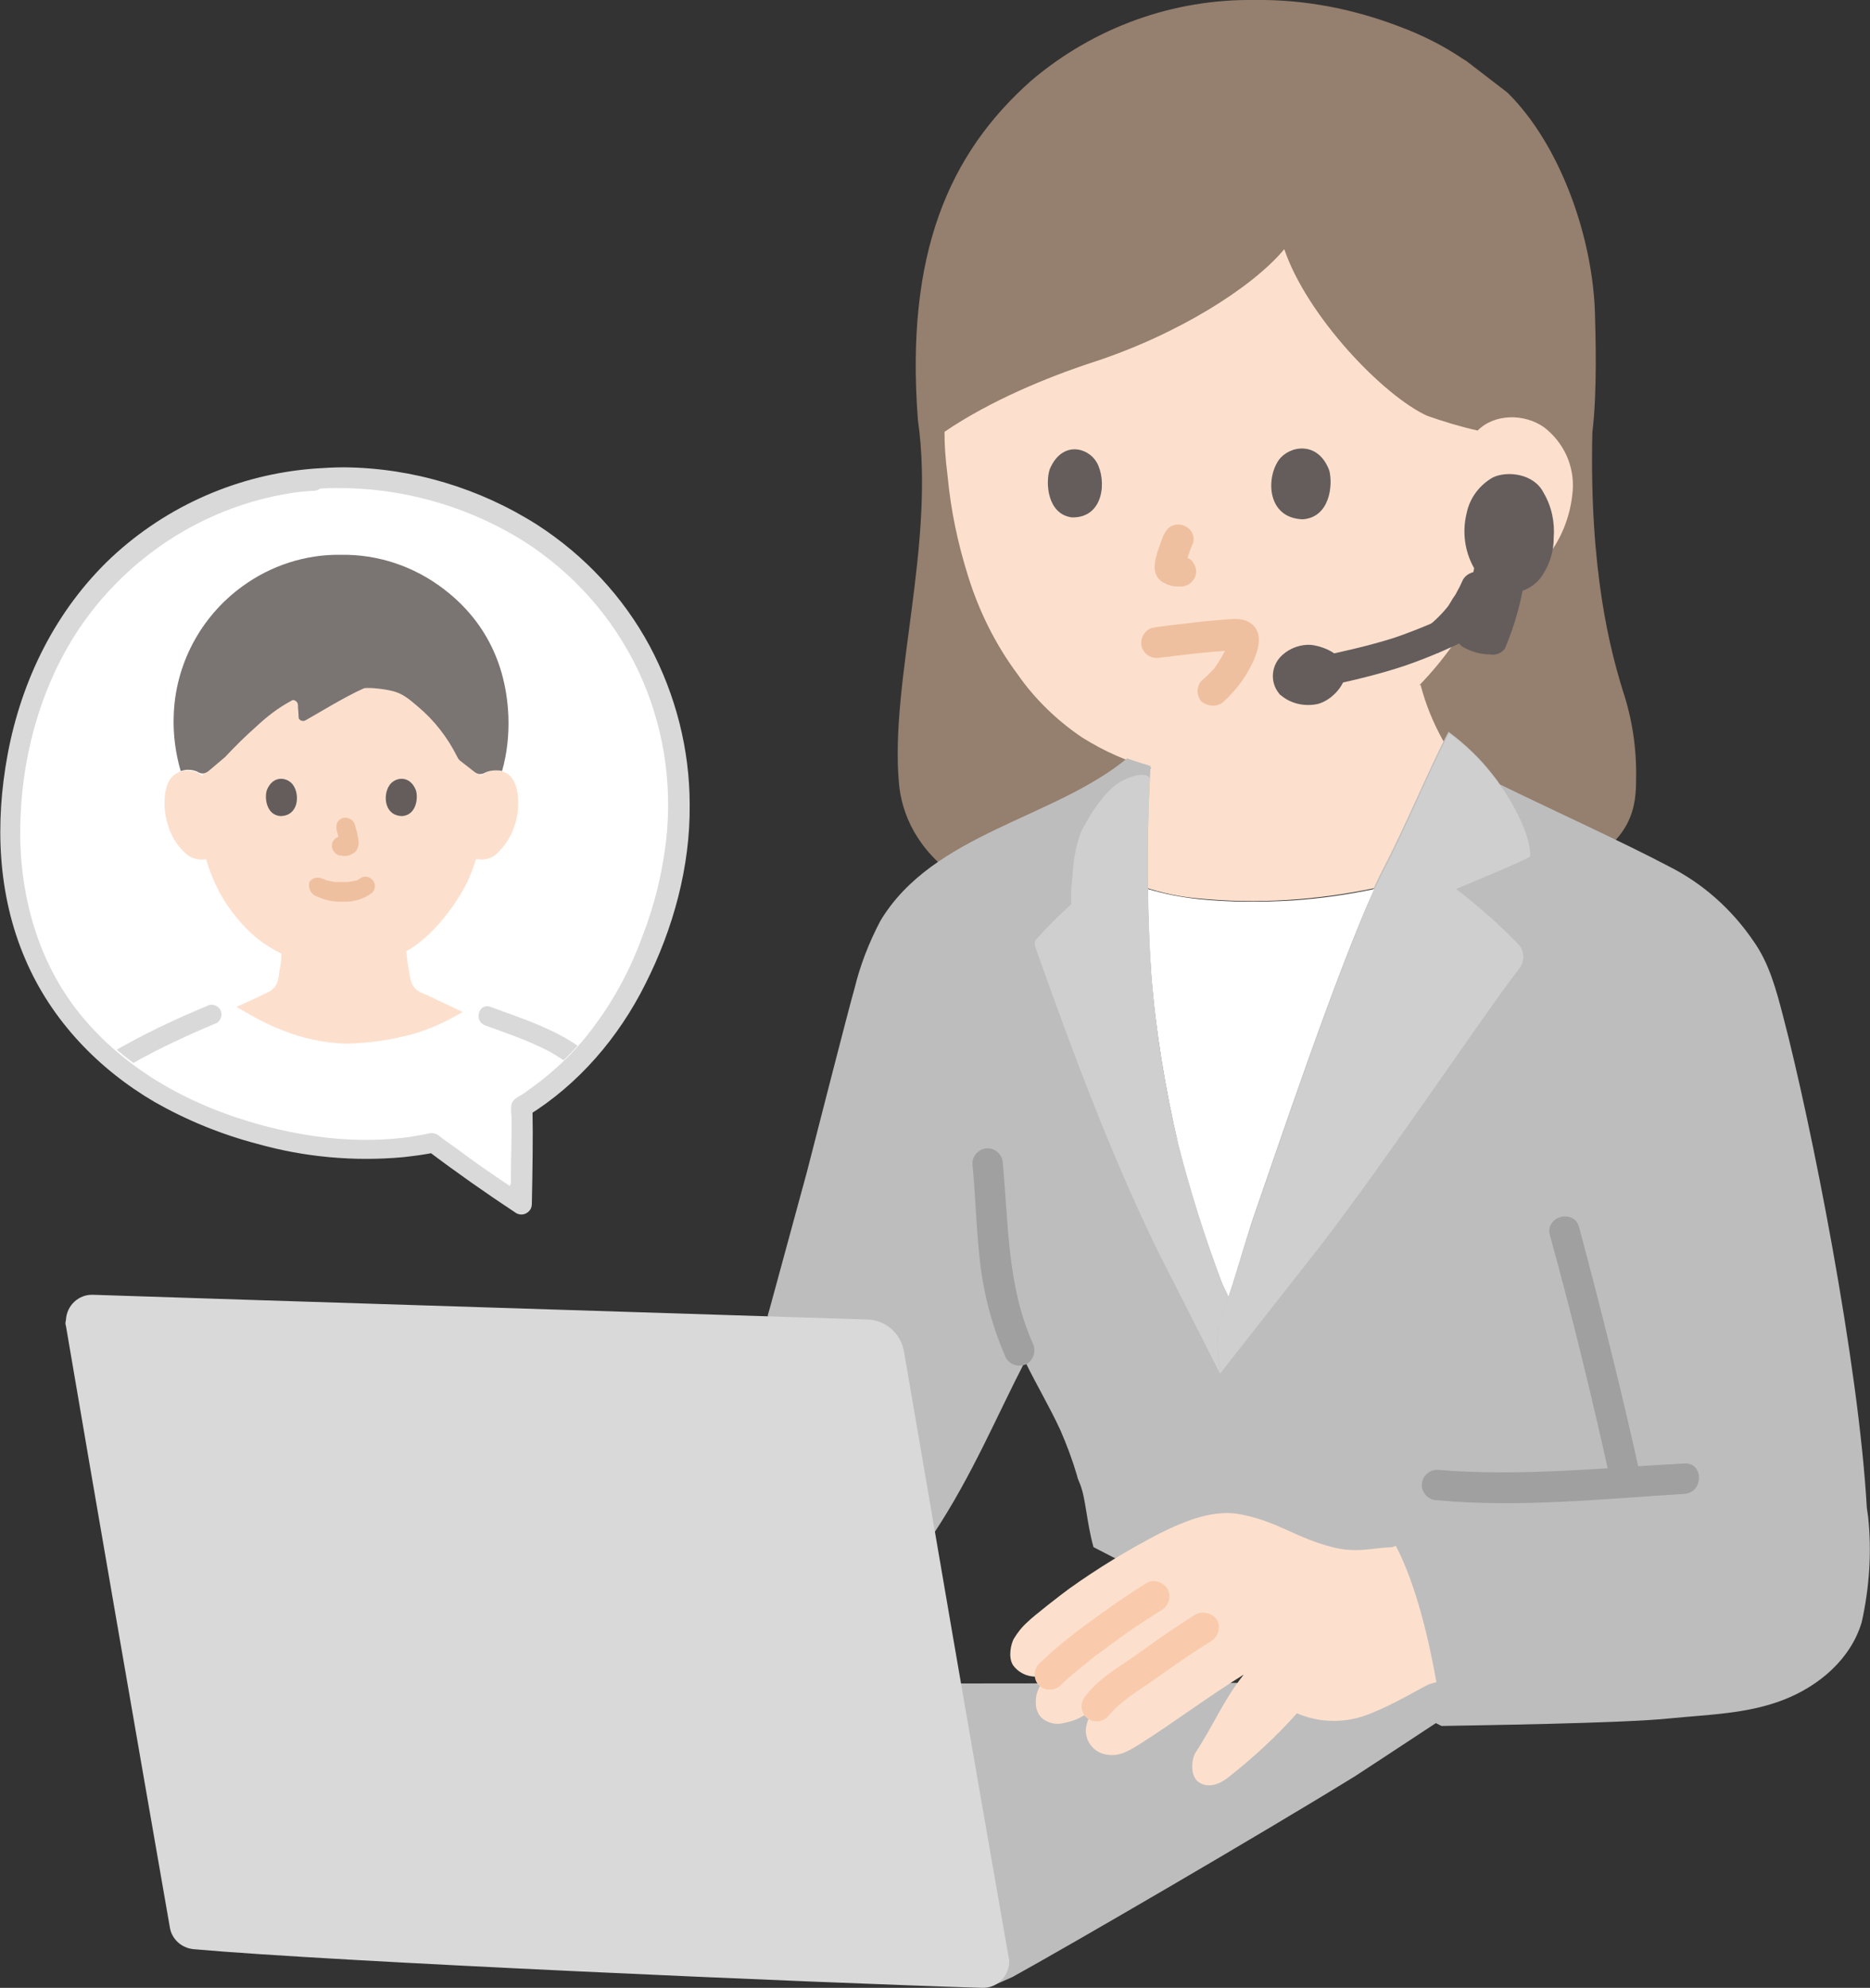 <?xml version="1.0" encoding="utf-8"?>
<!-- Generator: Adobe Illustrator 26.0.2, SVG Export Plug-In . SVG Version: 6.00 Build 0)  -->
<svg version="1.1" id="レイヤー_1" xmlns="http://www.w3.org/2000/svg" xmlns:xlink="http://www.w3.org/1999/xlink" x="0px"
	 y="0px" viewBox="0 0 295 313.5" style="enable-background:new 0 0 295 313.5;" xml:space="preserve">
<rect x="0" y="0" width="295" height="313.5" fill="#333333" stroke="none"/>
<style type="text/css">
	.st0{fill:#BDBDBD;}
	.st1{fill:#957F6E;}
	.st2{fill:#FCE0CD;}
	.st3{fill:#645D5C;}
	.st4{fill:#FFFFFF;}
	.st5{fill:#A0A0A0;}
	.st6{fill:#F9CBAC;}
	.st7{fill:#D9D9D9;}
	.st8{fill:#CFCFCF;}
	.st9{fill:#EFC0A0;}
	.st10{clip-path:url(#SVGID_00000016781804901587876450000007145425116609482630_);}
	.st11{fill:#7A7473;}
</style>
<path class="st0" d="M226.4,265.3c-26.1,0.1-55.7,0.2-74.9,0.2c-0.5,0-1.1,0-1.4,0c2,12.5,4.9,33.5,7.1,47.4c0,0,1.6-0.7,2.5-1.1
	c8.9-4.9,39-22.4,54.1-31.7c0,0,7.5-4.9,13.4-8.8C227.1,269.9,226.8,267.8,226.4,265.3z"/>
<path class="st1" d="M247.4,137.1c10.5-3.9,10.7-10.5,10.7-14.3c0.1-4.7-0.6-9.4-2.1-13.9c-1.9-6.2-5.3-18.6-4.8-40.7l0,0
	c0.8-6.4,0.5-15.6,0.4-19.2c-0.5-12.3-5.7-26.3-13.6-34.2c-0.1-0.1-0.2-0.2-0.2-0.2l-6.5-5c-0.2-0.1-0.3-0.2-0.5-0.3
	c-3.1-2.1-6.5-3.8-10-5.1c-7.3-2.8-15-4.3-22.8-4.2c-12.9-0.2-25.4,4.3-35.3,12.7c-13,11.5-19.9,27.3-17.9,53.5
	c2.8,19.6-4.4,41-3,57.2c0.4,4.9,2.8,10.7,9.6,15.3L247.4,137.1z"/>
<path class="st2" d="M233.1,67.9c2.7-2.7,7.4-2.7,10.5-0.5c3.1,2.4,4.8,6.1,4.5,10c-0.3,3.8-1.7,7.5-4.1,10.5c-3,4-7.1,7.1-11.7,9
	c-2.9,5-6.5,9.6-10.8,13.5c-4.8,4.7-10.6,8.2-17,10.3c-7.3,2.3-15.1,2.4-22.5,0.5c-4-1-7.8-2.7-11.3-4.9c-4-2.7-7.5-6.1-10.2-10
	c-3.5-4.7-6.1-10-7.8-15.5c-1.6-5.1-2.7-10.3-3.2-15.6c-0.4-3.2-0.5-5.1-0.5-7.1c7.2-4.9,16.2-8.6,23.2-10.9
	c13.6-4.4,25.4-11.9,30.4-17.9c3.6,10.6,15.7,23.2,22.6,26.3C227.8,66.5,230.4,67.3,233.1,67.9z"/>
<path class="st2" d="M239.6,126.4c-4-2.3-11.1-7.8-12-9.7c-1.5-2.7-2.7-5.6-3.5-8.7c-3,1-41.9,12.8-42.4,13
	c-0.5,0.5-1.1,0.9-1.8,1.2c-5.3,2.4-8.8,3.5-12.8,5.2c0,0,0.8,6,5.2,8.7c5.1,3.1,10.9,5.1,16.8,5.6c9.2,0.9,18.5,0.3,27.6-1.6
	c0,0,9.4-2.3,16.3-7.2C235.4,131.1,237.6,128.8,239.6,126.4z"/>
<path class="st3" d="M231.1,95.8c-3.6,1.9-7.4,3.5-11.2,4.8c-4.1,1.3-8.3,2.2-12.4,3.1c-3,0.7-1.7,5.3,1.3,4.6
	c4.3-0.9,8.6-1.9,12.8-3.3c4.1-1.4,8.1-3.2,12-5.2C236.3,98.5,233.8,94.4,231.1,95.8L231.1,95.8z"/>
<path class="st3" d="M202.3,103.3c-1.8,1.6-2,4.3-0.5,6.1c0.1,0.1,0.1,0.2,0.2,0.2c1.5,1.3,3.5,1.8,5.5,1.5c2.1-0.3,4.7-2.7,4.8-5.1
	c0.1-2.3-2.9-4-5.5-4.3C205.2,101.6,203.5,102.2,202.3,103.3z"/>
<path class="st3" d="M232.6,89.4c-0.7,3.5-1.7,7-2.9,10.4c-0.1,0.9,0.4,1.9,1.2,2.3c1.3,0.7,2.7,1.1,4.1,1.1
	c0.9,0.2,1.9-0.2,2.4-0.9c1.6-3.8,2.7-7.7,3.2-11.8L232.6,89.4z"/>
<path class="st3" d="M228.4,102.1c2.8-2.2,5-5.1,6.5-8.4c0.3-0.6,0.4-1.2,0.2-1.8c-0.2-0.6-0.6-1.1-1.1-1.4
	c-0.6-0.3-1.2-0.4-1.8-0.2c-0.6,0.2-1.1,0.6-1.4,1.1c-0.3,0.7-0.7,1.5-1.1,2.2c-0.2,0.4-0.5,0.7-0.7,1.1c-0.1,0.2-0.2,0.3-0.3,0.5
	c-0.1,0.1-0.1,0.2-0.2,0.3c-0.2,0.3,0.3-0.4,0.1-0.1c-1,1.3-2.2,2.5-3.5,3.5c-0.4,0.5-0.7,1.1-0.7,1.7s0.3,1.2,0.7,1.7
	c0.5,0.4,1.1,0.7,1.7,0.7C227.3,102.7,227.9,102.5,228.4,102.1L228.4,102.1z"/>
<path class="st3" d="M243.5,77.7c1.3,2.2,1.8,4.7,1.6,7.2c0,2.3-0.8,4.6-2.2,6.4c-1.6,1.9-4.2,2.7-6.6,1.9c-1.2-0.5-2.2-1.3-2.9-2.3
	c-2.2-2.9-2.9-6.6-2-10.1c0.5-2.3,2-4.3,4.1-5.5C237.8,74.2,242,74.7,243.5,77.7"/>
<path class="st0" d="M294.5,237.8c-1.3-23-8.8-60.7-13.2-77.5c-1.1-4.2-2.2-8.4-4.7-11.9c-3.4-5-8-9.1-13.4-11.8
	c-7-3.7-18-8.7-26.6-12.9c-0.3-0.5-0.7-1-1.1-1.5c-2-2.6-4.4-4.9-7-6.8c-3.1,5.9-6.6,14.5-10.4,21.8c-5.7,11.1-16.9,44.6-19.8,52.9
	c-1.6,4.5-2.8,9-4.5,14.1l-1-2c-2.7-7.1-5-14.4-6.9-21.8c-2.2-8.9-3.6-18-4.3-27.1c-0.7-10.8-0.7-21.6-0.1-32.5
	c-1.3-0.4-2.6-0.8-3.7-1.2c-11.5,9.5-30.6,11.8-38.9,25.6c-1.8,3.4-3.2,7-4.1,10.7c-0.8,2.7-6.8,26.2-7.5,28.9l-5.8,21.3l-0.4,1.4
	c4.2,5.3,20,25.9,26.3,34.2c6-9.1,9.8-18.3,14.3-27c1.8,3.7,3.9,7.2,5.6,10.9c1,2.3,1.9,4.7,2.6,7.1c0.1,0.5,0.3,0.9,0.5,1.4
	c0.9,2.3,1,5.9,2.1,9.9c0,0,52.2,26.9,54.9,28.2c5-0.1,28.5-0.4,36.1-1.2c6-0.6,12.1-0.7,17.8-2.9s10.7-6.5,12.4-12.3
	c1.2-5.4,1.6-11.1,1-16.6"/>
<path class="st4" d="M204,142c-5,0.3-9.9,0.3-14.9-0.2c-2.7-0.3-5.4-0.8-8-1.6c0,4.4,0.2,8.9,0.5,13.3c0.7,9.1,2.2,18.2,4.3,27.1
	c1.9,7.4,4.2,14.7,6.9,21.8l1,2.1c1.7-5.1,2.9-9.7,4.5-14.2c2.7-7.7,12.5-37,18.5-50.1C212.6,141.1,208.3,141.7,204,142z"/>
<path class="st2" d="M219.7,244c-3.3,0.1-5.6,1-9.5,0c-5.6-1.4-8.4-3.9-14.1-5.1c-4.5-1-9,0.9-13.1,2.9c-5,2.6-9.8,5.5-14.4,8.8
	c-1.1,0.8-5.5,4.2-6.5,5.2c-0.9,0.8-1.6,1.7-2.2,2.7c-0.4,0.8-0.9,2.8-0.1,4.1c1,1.4,2.8,2.1,4.5,1.7l1.2-0.2l-0.9,1.1
	c-0.8,0.9-1.2,2-1.2,3.1c0,0.1,0,0.2,0,0.3c0,0.8,0.3,1.7,0.9,2.3c0.9,0.8,2.1,1.1,3.2,0.9c1.1-0.2,2.2-0.5,3.2-1.1l1.7-0.8
	c-0.6,0.8-1,1.8-1.1,2.8c-0.1,2,1.3,3.7,3.2,4c2.1,0.4,3.6-0.6,5.4-1.7c5.5-3.5,10.8-7.5,16.3-10.9c-3.3,4.2-4.6,7.7-7.6,12.3
	c-0.6,1-0.9,3.4,0.3,4.5c1.9,1.6,4.3-0.1,5-0.7c3.8-3,7.4-6.3,10.7-10c3.7,1.6,7.9,1.6,11.7,0c4.2-1.7,7.8-4,9.2-4.6l0.7-0.2
	c0.1,0,0.2-0.1,0.4-0.1c-1.1-6.2-3.1-15.2-6.4-21.5C219.9,243.9,219.8,243.9,219.7,244z"/>
<path class="st5" d="M244.5,194.8c3.6,13,6.8,26.2,9.7,39.4c0.7,3,5.3,1.7,4.6-1.3c-2.9-13.2-6.2-26.3-9.7-39.4
	C248.3,190.6,243.7,191.8,244.5,194.8z"/>
<path class="st5" d="M226.7,236.6c12.9,1.2,26.1-0.2,39-1c3.1-0.2,3.1-5,0-4.8c-12.9,0.7-26.1,2.1-39,1c-1.3,0-2.4,1.1-2.4,2.4
	C224.3,235.5,225.4,236.6,226.7,236.6L226.7,236.6z"/>
<path class="st5" d="M153.4,183.5c0.5,5.1,0.6,10.3,1.2,15.5c0.6,5.3,2,10.4,4.1,15.2c0.7,1.1,2.1,1.5,3.3,0.9
	c1.1-0.7,1.5-2.1,0.9-3.3c-4-9-3.8-18.7-4.7-28.3c0-1.3-1.1-2.4-2.4-2.4C154.5,181.1,153.4,182.2,153.4,183.5L153.4,183.5z"/>
<path class="st6" d="M180.8,249.7c-3.1,1.9-6,4-8.9,6.1c-2.8,2-5.5,4.2-8,6.6c-0.9,0.9-0.9,2.5,0,3.4s2.5,0.9,3.4,0
	c1-1,2.1-1.9,3.2-2.8c0.7-0.5,1.3-1.1,2-1.6c-0.4,0.3,0.2-0.1,0.2-0.2l0.6-0.4c0.4-0.3,0.8-0.6,1.2-0.9c2.8-2.1,5.7-4.1,8.8-6
	c1.1-0.7,1.5-2.1,0.9-3.3C183.4,249.4,181.9,249,180.8,249.7L180.8,249.7z"/>
<path class="st6" d="M188.6,254.6c-3,1.9-5.9,3.9-8.8,6s-6.3,3.9-8.5,6.8c-0.9,1-0.9,2.4,0,3.4c0.9,0.9,2.5,0.9,3.4,0
	c2.1-2.6,5-4.2,7.8-6.2s5.7-4,8.6-5.8c1.1-0.7,1.5-2.1,0.9-3.3C191.3,254.4,189.8,254,188.6,254.6L188.6,254.6L188.6,254.6z"/>
<path class="st7" d="M10.4,209.1c4.8,28.2,9.9,57.6,16.4,94.9c0.3,1.8,1.8,3.2,3.7,3.4c22.4,2,98.1,5.3,124.4,6.1
	c2.3,0.1,4.2-1.7,4.3-4c0-0.3,0-0.6-0.1-0.9c-6.5-37.1-11.6-66.9-16.5-95.5c-0.5-2.8-2.9-4.9-5.7-5c-21.6-0.7-101.4-3.2-122.2-3.9
	c-2.3-0.1-4.2,1.7-4.3,4C10.3,208.6,10.3,208.9,10.4,209.1z"/>
<path class="st8" d="M181.4,122.8c-0.5,10.2-0.4,20.5,0.2,30.7c0.7,9.1,2.2,18.2,4.3,27.1c1.9,7.4,4.2,14.7,6.9,21.8
	c0,0,0.4,0.9,1,2.2c-0.5,1.5-1,3-1.6,4.6c-0.3,2.5-0.1,4.2,0.3,7.5l-9.8-19.3c-7.1-14.5-13.2-30.6-19.4-48.1
	c-0.1-0.4-0.1-0.9,0.2-1.2c1.7-1.9,3.6-3.8,5.5-5.5c-0.1-1.5,0-3,0.2-4.5c0.1-2.3,0.5-4.6,1.3-6.8c0,0,3.1-6.6,6.8-8.3
	S181.4,122.8,181.4,122.8z"/>
<path class="st8" d="M192.5,216.6c-0.4-3.4-0.6-5-0.3-7.5c2.7-7.1,4.1-13,6.2-18.8c2.9-8.3,14.1-41.8,19.8-52.9
	c3.8-7.3,7.3-15.9,10.4-21.8c2.6,1.9,5,4.2,7,6.8c3.9,5,5.9,10.1,5.8,12.6c0,0.4-8.9,4-11.7,5.2c3.4,2.6,6.7,5.5,9.7,8.6
	c1.1,1,1.2,2.7,0.3,3.9c-5.9,7.6-23.4,33.9-33.7,46.7L192.5,216.6z"/>
<path class="st9" d="M183.5,84.5c-0.3,0.8-0.6,1.7-0.9,2.5c-0.4,1.4-0.9,3.2,0.3,4.4c0.3,0.3,0.6,0.5,0.9,0.6c0.3,0.2,0.7,0.3,1,0.4
	c0.5,0.1,1,0.1,1.5,0.1c1.3,0,2.4-1.1,2.4-2.4c0-0.6-0.3-1.2-0.7-1.7c-0.5-0.4-1.1-0.7-1.7-0.7c-0.3,0-0.5,0-0.8,0l0.6,0.1
	c-0.1,0-0.3-0.1-0.4-0.1l0.6,0.2c-0.2-0.1-0.4-0.2-0.5-0.3l0.5,0.4l0,0l0.4,0.5l0,0l0.2,0.6V89l0.1,0.6c0-0.1,0-0.3,0-0.4l-0.1,0.6
	c0.1-0.8,0.3-1.5,0.6-2.3c0.2-0.6,0.4-1.2,0.7-1.8c0.2-0.6,0.1-1.3-0.2-1.8c-0.7-1.1-2.1-1.5-3.3-0.9l0,0l-0.5,0.4
	C183.9,83.8,183.7,84.1,183.5,84.5L183.5,84.5z"/>
<path class="st3" d="M165.6,74c-0.7,2.1-0.4,7.1,3.5,7.6c5.1,0.1,5.5-5.9,3.9-8.7C171.6,70.5,167.5,69.5,165.6,74z"/>
<path class="st3" d="M209.7,74.2c0.6,2.3,0.1,7.4-4.2,7.7c-5.6-0.2-5.8-6.4-3.8-9.3C203.3,70.3,207.9,69.4,209.7,74.2z"/>
<path class="st9" d="M193.1,110.6c1.6-1.5,3-3.2,4-5.1c1.2-2.2,2.7-5.8-0.1-7.4c-1.4-0.8-3.3-0.4-4.8-0.3c-1.6,0.1-3.3,0.3-4.9,0.5
	c-1.8,0.2-3.7,0.4-5.5,0.7c-1.3,0.4-2,1.7-1.7,3c0.4,1.3,1.7,2,3,1.7c0.3,0,0.7-0.1,1-0.1c0.7-0.1-0.3,0,0.2,0l0.5-0.1
	c0.9-0.1,1.7-0.2,2.6-0.3c1.8-0.2,3.5-0.4,5.3-0.5c0.7-0.1,1.4-0.1,2.1-0.2c0.1,0,0.2,0,0.4,0c-0.3,0-0.6-0.1-0.9-0.4
	c-0.3-0.3-0.5-0.8-0.4-1.3c-0.1,0.2-0.2,0.5-0.2,0.7c-0.1,0.2-0.1,0.3-0.2,0.5c-0.1,0.3-0.1,0.3,0,0.1c-0.5,1.1-1.1,2.1-1.8,3.1
	c-0.1,0.2-0.3,0.4-0.5,0.6c0.2-0.3-0.2,0.2-0.3,0.3c-0.4,0.4-0.8,0.8-1.3,1.2c-0.9,0.9-0.9,2.5,0,3.4
	C190.7,111.5,192.2,111.5,193.1,110.6L193.1,110.6z"/>
<path class="st4" d="M49.6,75.5c-22,1.7-40,17.2-45.7,38.6c-8.3,31.4,6,56.4,37,64.7c9.9,2.6,19.1,3,27.3,1.3
	c4.6,3.5,7.8,5.8,13.9,9.8c0.1-6.9,0.2-9.8,0.1-15.3c10.9-6.6,18.8-18.1,23-33.6c7.3-27.3-7.4-55.8-37.2-63.8
	C62,75.7,55.8,75.1,49.6,75.5z"/>
<path class="st7" d="M49.6,73.9c-11.9,0.9-23.2,5.8-32,14C8.8,96.2,3.4,107.2,1.2,119c-2,10.8-1.6,22.1,2.8,32.3
	c4.1,9.6,11.5,17.3,20.4,22.5c5.1,2.9,10.5,5.1,16.2,6.6c7.5,2.1,15.2,2.8,23,2.1c1.7-0.2,3.5-0.4,5.2-0.8l-1.3-0.2
	c4.5,3.4,9.2,6.7,13.9,9.8c0.8,0.5,1.8,0.2,2.3-0.6c0.1-0.2,0.2-0.5,0.2-0.8c0.1-5.1,0.2-10.2,0.1-15.3l-0.8,1.4
	c8.1-5,14.4-12.4,18.6-20.8c4.4-8.7,7.1-18.5,7-28.3c0-8.7-2.2-17.3-6.3-25c-4.2-7.8-10.3-14.3-17.7-19.1c-9.1-5.8-19.7-9-30.5-9.1
	C52.6,73.7,51.1,73.8,49.6,73.9c-0.9,0-1.6,0.7-1.6,1.6c0,0.9,0.7,1.6,1.6,1.6c11.6-0.8,23.2,2.1,33.1,8.3c7.8,5,14,12,18,20.4
	c3.9,8.3,5.4,17.5,4.4,26.6c-0.6,5.2-1.8,10.2-3.7,15.1c-1.8,5-4.3,9.8-7.5,14.1c-2.8,3.9-6.2,7.2-10.1,10c-0.5,0.3-0.9,0.7-1.4,1
	c-0.7,0.4-1.6,0.8-1.8,1.7c-0.1,0.7-0.1,1.3,0,2c0,0.7,0,1.3,0,2c0,2.4,0,4.8-0.1,7.2c0,1.5-0.1,3.1-0.1,4.6l2.5-1.4
	c-3-2-6-4-8.9-6.1c-1.3-1-2.6-1.9-4-2.9c-0.3-0.2-0.6-0.5-0.9-0.7c-0.5-0.3-1.1-0.4-1.6-0.2c-0.9,0.2-1.8,0.3-2.8,0.5
	c-7.9,1.1-15.9,0.2-23.6-1.9c-11-3-21.3-8.6-28.5-17.5c-6.7-8.3-9.6-19-9.4-29.6c0.2-12.1,3.9-24.6,11.5-34.2
	c7.6-9.6,18.4-16.1,30.4-18.2c1.5-0.3,2.9-0.4,4.4-0.5c0.9,0,1.6-0.7,1.6-1.6C51.3,74.6,50.5,73.9,49.6,73.9z"/>
<g>
	<defs>
		<path id="SVGID_1_" d="M101.4,147.5c1.9-4.8,3.1-9.9,3.7-15.1c0.9-9.1-0.6-18.3-4.4-26.6c-4-8.3-10.2-15.4-18-20.4
			c-9.9-6.2-21.4-9.1-33.1-8.3c0,0,0,0,0,0c-1.5,0.1-2.9,0.3-4.4,0.5c-12,2.1-22.9,8.6-30.4,18.2c-7.6,9.6-11.3,22-11.5,34.2
			c-0.2,10.6,2.8,21.2,9.4,29.6c7.2,9,17.5,14.6,28.5,17.5c7.6,2.1,15.7,3,23.6,1.9c0.9-0.1,1.8-0.3,2.8-0.5
			c0.6-0.2,1.2-0.1,1.6,0.2c0.3,0.2,0.6,0.5,0.9,0.7c1.3,1,2.6,2,4,2.9c2.1,1.5,4.3,3,6.5,4.5c0-0.5,0-1,0-1.5
			c0-2.4,0.1-4.8,0.1-7.2c0-0.7,0-1.3,0-2c-0.1-0.7-0.1-1.3,0-2c0.2-0.8,1.2-1.2,1.8-1.7c0.5-0.3,1-0.6,1.4-1
			c3.9-2.8,7.3-6.2,10.1-10C97.1,157.2,99.6,152.5,101.4,147.5z"/>
	</defs>
	<clipPath id="SVGID_00000175301122693343164390000006035151741883300017_">
		<use xlink:href="#SVGID_1_"  style="overflow:visible;"/>
	</clipPath>
	<g style="clip-path:url(#SVGID_00000175301122693343164390000006035151741883300017_);">
		<path class="st4" d="M31.8,254.2c-3.7,0-7,0-9.8,0c-1.9-2.8-0.3-8.4-0.4-11.4c0-5.3,0.3-11.9,0.1-17.2c-0.1-3.4-0.2-6.8-0.3-10.2
			H3.6c1.3-12.7,2.3-19.3,6.3-34.2c1.1-4.8,2.8-9.4,6.4-12.4c1.6-1.1,3.2-2,4.9-2.9c3.6-1.8,9-4.5,12.3-5.8l3.7-1.4
			c2.4,1.5,4.8,2.7,7.4,3.8c3.2,1.4,6.6,2.2,10.1,2.1c3.6,0,7.2-0.6,10.7-1.6c2.9-0.9,5.7-2.2,8.3-3.9c4,1.4,10.3,3.7,13.3,5.2
			c1.5,0.8,2.9,1.7,4.3,2.7c3.7,3,5.5,7.1,6.7,11.9c3.9,14.9,5.6,22,6.9,34.7c0.2,2.6,0,5.1-0.7,7.6c-0.7,2.5-2,4.7-4,6.4
			c-2.5,2.2-5.7,3.4-9.1,3.4h-3.9v0c0.3,6.3,0.7,9.4,0.7,13.3c0,2.7,1,7.7-0.7,10.1C70,254.3,47.7,254.3,31.8,254.2z"/>
		<path class="st2" d="M75.7,122.4c0.7-0.6,1.6-0.9,2.5-0.9c1.2,0,2.3,0.6,2.8,1.6c1,1.7,0.9,4.8,0.3,6.7c-0.5,1.9-1.6,3.6-3,4.9
			c-0.8,0.7-1.9,1-2.9,0.8l-0.3,0c-0.3,0.9-0.6,1.8-1,2.7c-0.7,2-4.8,9-10,11.8c0.1,1,0.2,2,0.4,3c0.3,1.5,0.2,2.9,2.3,3.7
			c0.1,0,5.1,2.4,6.2,2.9c-2.4,1.4-4.9,2.6-7.6,3.4c-3.5,1-7.1,1.5-10.7,1.6c-3.5-0.1-6.9-0.8-10.1-2.1c-1.9-0.8-2.5-0.9-7.3-3.7
			c2-0.9,4.4-2,4.5-2.1c2.1-0.8,2.1-2.2,2.3-3.7c0.2-0.9,0.3-1.7,0.3-2.6c-2.7-1.3-5.1-3.2-7-5.6c-2.3-2.7-3.9-5.9-4.9-9.3
			c-1.1,0.2-2.3-0.1-3.1-0.8c-1.5-1.3-2.5-3-3-4.9c-0.6-1.9-0.7-5,0.3-6.7c0.6-1,1.7-1.6,2.8-1.6c0.9,0,1.8,0.3,2.5,0.9
			c0,0-4.6-18.8,21.3-18.8S75.7,122.4,75.7,122.4z"/>
		<path class="st11" d="M40.3,114.7c-1.7,1.5-3.3,3.1-4.8,4.7l-2.6,2.2c-0.5,0.4-1.1,0.5-1.6,0.2c-0.5-0.3-1.1-0.4-1.7-0.4
			c-0.4,0-0.7,0.1-1.1,0.2c-0.8-2.8-1.2-5.7-1.1-8.6c0.2-8.1,4.2-15.7,10.8-20.5c4.5-3.3,10-5.1,15.6-5c5.8-0.1,11.5,1.8,16.2,5.4
			c4.9,3.7,9.8,10,10.2,20.1c0.1,2.9-0.2,5.8-1,8.6c-0.3-0.1-0.6-0.1-1-0.1c-0.6,0-1.2,0.1-1.8,0.4c-0.5,0.3-1.1,0.2-1.6-0.2
			l-2.3-1.8c-0.2-0.2-0.3-0.4-0.4-0.6c-1.5-3-3.6-5.7-6.1-7.8c-1.5-1.3-2.5-2.1-4-2.5c-1.3-0.3-2.6-0.5-4-0.5c-0.2,0-0.5,0-0.7,0.1
			c-2.9,1.3-6.8,3.7-9.1,5c-0.3,0.2-0.8,0.1-1-0.2c-0.1-0.1-0.1-0.3-0.1-0.5c0-0.5-0.1-1.1-0.1-1.7c0-0.4-0.3-0.7-0.7-0.8
			c-0.1,0-0.2,0-0.3,0.1C43.9,111.6,42,113.1,40.3,114.7z"/>
		<path class="st9" d="M49.6,141.2c1.4,0.7,2.9,1.1,4.5,1c1.6,0.1,3.3-0.4,4.6-1.4c0.6-0.6,0.6-1.5,0-2.1c-0.6-0.6-1.5-0.6-2.1,0
			c0.5-0.4,0,0-0.2,0.1c-0.1,0.1-0.5,0.2,0,0c-0.1,0-0.2,0.1-0.4,0.1c-0.2,0-0.3,0.1-0.5,0.1c-0.2,0-0.4,0.1-0.6,0.1
			c0.2-0.1,0.2,0,0,0c-0.1,0-0.2,0-0.3,0c-0.2,0-0.5,0-0.7,0c-0.2,0-0.4,0-0.7,0c-0.1,0-0.2,0-0.3,0c-0.1,0-0.1,0-0.2,0
			c-0.1,0-0.1,0,0.1,0c-0.1,0-0.4-0.1-0.5-0.1c-0.2,0-0.3-0.1-0.5-0.1c-0.1,0-0.3-0.1-0.4-0.1c-0.3-0.1,0.3,0.2,0,0
			c-0.2-0.1-0.3-0.2-0.5-0.2c-0.7-0.4-1.6-0.2-2.1,0.5C48.6,139.8,48.9,140.8,49.6,141.2L49.6,141.2z"/>
		<path class="st9" d="M53.1,130.9c0.2,0.7,0.4,1.4,0.5,2.2l-0.1-0.4c0,0.1,0,0.2,0,0.3l0.1-0.4c0,0,0,0.1,0,0.1l0.2-0.4
			c0,0,0,0.1,0,0.1l0.2-0.3c0,0,0,0-0.1,0.1l0.3-0.2c-0.1,0-0.1,0.1-0.2,0.1l0.4-0.2c-0.1,0-0.2,0.1-0.3,0.1l0.4-0.1
			c-0.1,0-0.2,0-0.3,0l0.4,0.1c-0.1,0-0.2,0-0.3-0.1c-0.2-0.1-0.4-0.1-0.6,0c-0.2,0-0.4,0.1-0.6,0.2c-0.7,0.4-1,1.3-0.5,2.1
			c0,0,0,0,0,0c0.2,0.3,0.5,0.6,0.9,0.7c0.3,0,0.5,0.1,0.8,0.1c0.4,0,0.9-0.1,1.2-0.3c0.5-0.2,0.9-0.7,1-1.2c0.1-0.4,0.1-0.8,0-1.3
			c-0.1-0.7-0.3-1.4-0.5-2.1c-0.2-0.8-1.1-1.3-1.9-1.1c0,0,0,0,0,0c-0.4,0.1-0.7,0.4-0.9,0.7C53.1,130,53,130.5,53.1,130.9
			L53.1,130.9z"/>
		<path class="st3" d="M42.1,124.6c-0.4,1.2-0.1,3.9,2.1,4.1c2.9,0,3.1-3.3,2.1-4.8C45.5,122.6,43.1,122.1,42.1,124.6z"/>
		<path class="st3" d="M65.6,124.6c0.4,1.2,0.1,3.9-2.1,4.1c-2.9,0-3.1-3.3-2.1-4.8C62.2,122.6,64.6,122.1,65.6,124.6z"/>
		<path class="st7" d="M76.5,161.7c3,1.1,6,2.1,8.9,3.5c0.9,0.4,1.8,0.9,2.7,1.5c0.5,0.3,1,0.6,1.5,0.9c0.2,0.1,0.4,0.3,0.6,0.4
			c0,0,0.3,0.2,0.1,0c0.2,0.1,0.4,0.3,0.5,0.5c4.7,4.2,5.7,10.6,7.2,16.4c1.4,5.5,2.8,11.1,3.8,16.7c0.5,2.6,0.9,5.3,1.2,7.9
			c0.4,2.8,0.6,5.5,0.4,8.3c-0.2,2.9-1.4,5.7-3.3,7.8c-2.3,2.4-5.5,3.8-8.8,3.8c-1.9,0-2,3.1,0,3c6.4,0,12.2-4.1,14.3-10.2
			c0.9-2.9,1.3-5.9,0.9-8.9c-0.3-3.1-0.7-6.2-1.2-9.2c-0.9-5.8-2.2-11.6-3.6-17.3c-0.9-3.5-1.7-7.1-2.7-10.5c-0.8-3-2.3-5.8-4.3-8.2
			c-4.3-5-11.4-7.1-17.3-9.3C75.5,158.1,74.7,161,76.5,161.7L76.5,161.7z"/>
		<path class="st7" d="M5.1,215.4c0.8-8.5,2.2-17,4.1-25.4c0.6-2.6,1.3-5.2,1.9-7.8c0.5-2.3,1.2-4.6,2.1-6.8
			c0.9-2.1,2.2-3.9,3.9-5.4c0.7-0.6-0.2,0.1,0.2-0.2c0.1-0.1,0.3-0.2,0.4-0.3c0.3-0.2,0.6-0.4,0.9-0.5c0.8-0.5,1.7-1,2.5-1.4
			c4.1-2.3,8.4-4.3,12.7-6.1c0.8-0.2,1.3-1.1,1.1-1.9c-0.2-0.8-1.1-1.3-1.9-1.1c-4.3,1.8-8.5,3.7-12.7,6c-1.5,0.8-2.9,1.6-4.3,2.5
			c-1.8,1.3-3.3,2.9-4.4,4.8c-1.2,2.1-2.2,4.4-2.8,6.8c-0.7,2.7-1.4,5.4-2.1,8.1c-1.1,4.5-2.1,9-2.8,13.5c-0.8,5-1.4,10-1.9,15.1
			c0,0.8,0.7,1.5,1.5,1.5C4.4,216.9,5.1,216.2,5.1,215.4L5.1,215.4z"/>
	</g>
</g>
</svg>
